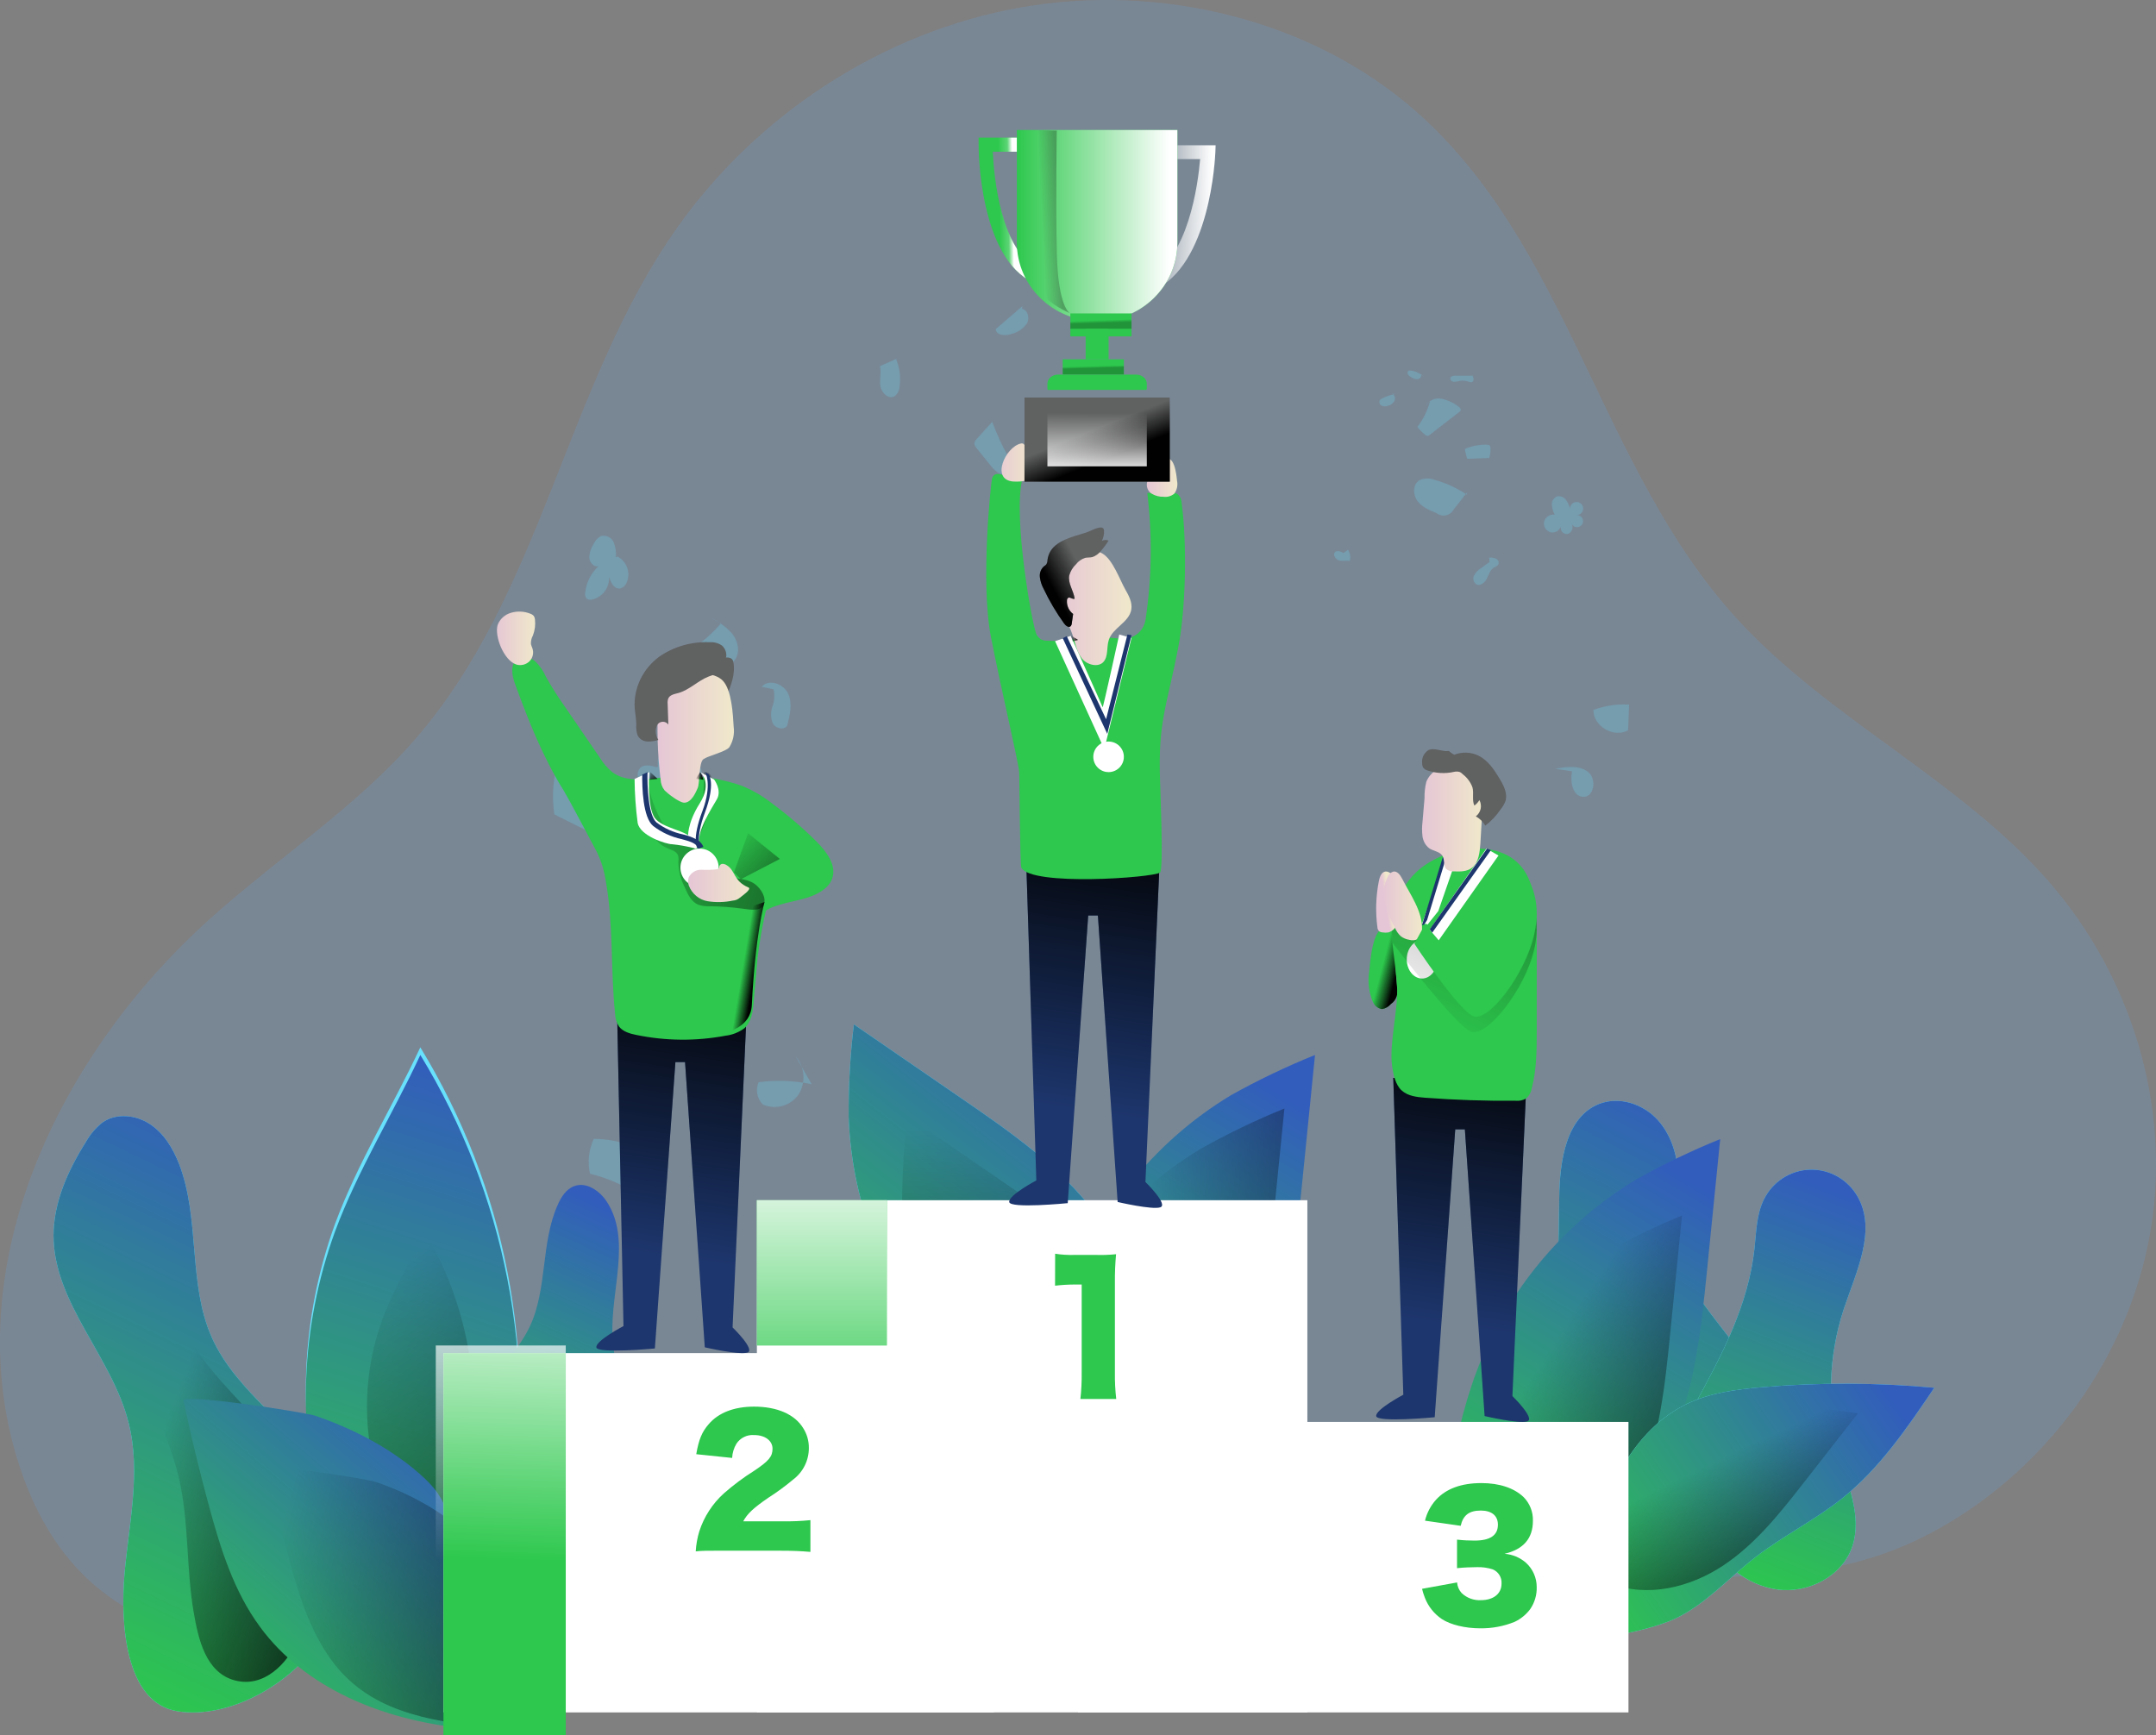 <?xml version="1.0" encoding="UTF-8"?> <svg xmlns="http://www.w3.org/2000/svg" xmlns:xlink="http://www.w3.org/1999/xlink" width="282px" height="227px" viewBox="0 0 282 227"><rect x="0" y="0" width="282" height="227" fill="#808080" stroke="none"/><!-- Generator: Sketch 54.1 (76490) - https://sketchapp.com --><title>illu-awards</title><desc>Created with Sketch.</desc><defs><linearGradient x1="48.795%" y1="47.919%" x2="82.383%" y2="72.412%" id="linearGradient-1"><stop stop-color="#010101" stop-opacity="0" offset="0%"></stop><stop stop-color="#010101" offset="100%"></stop></linearGradient><linearGradient x1="35.986%" y1="100%" x2="63.695%" y2="1.138%" id="linearGradient-2"><stop stop-color="#2DC84D" offset="0%"></stop><stop stop-color="#325DBC" offset="100%"></stop></linearGradient><linearGradient x1="40.479%" y1="100%" x2="59.304%" y2="1.138%" id="linearGradient-3"><stop stop-color="#2DC84D" offset="0%"></stop><stop stop-color="#325DBC" offset="100%"></stop></linearGradient><linearGradient x1="29.752%" y1="100%" x2="69.787%" y2="1.138%" id="linearGradient-4"><stop stop-color="#2DC84D" offset="0%"></stop><stop stop-color="#325DBC" offset="100%"></stop></linearGradient><linearGradient x1="56.321%" y1="49.903%" x2="224.362%" y2="36.608%" id="linearGradient-5"><stop stop-color="#010101" stop-opacity="0" offset="0%"></stop><stop stop-color="#010101" offset="95%"></stop></linearGradient><linearGradient x1="25.24%" y1="100%" x2="74.197%" y2="1.138%" id="linearGradient-6"><stop stop-color="#2DC84D" offset="0%"></stop><stop stop-color="#325DBC" offset="100%"></stop></linearGradient><linearGradient x1="48.816%" y1="1.977%" x2="51.968%" y2="126.123%" id="linearGradient-7"><stop stop-color="#010101" stop-opacity="0" offset="0%"></stop><stop stop-color="#010101" offset="95%"></stop></linearGradient><linearGradient x1="43.557%" y1="100%" x2="56.297%" y2="1.138%" id="linearGradient-8"><stop stop-color="#2DC84D" offset="0%"></stop><stop stop-color="#325DBC" offset="100%"></stop></linearGradient><linearGradient x1="37.668%" y1="8.795%" x2="102.406%" y2="239.116%" id="linearGradient-9"><stop stop-color="#010101" stop-opacity="0" offset="0%"></stop><stop stop-color="#010101" offset="95%"></stop></linearGradient><linearGradient x1="38.133%" y1="100%" x2="61.597%" y2="1.138%" id="linearGradient-10"><stop stop-color="#2DC84D" offset="0%"></stop><stop stop-color="#325DBC" offset="100%"></stop></linearGradient><linearGradient x1="31.601%" y1="36.878%" x2="121.908%" y2="111.194%" id="linearGradient-11"><stop stop-color="#010101" stop-opacity="0" offset="0%"></stop><stop stop-color="#010101" offset="95%"></stop></linearGradient><linearGradient x1="43.482%" y1="40.568%" x2="127.236%" y2="121.234%" id="linearGradient-12"><stop stop-color="#010101" stop-opacity="0" offset="0%"></stop><stop stop-color="#010101" offset="95%"></stop></linearGradient><linearGradient x1="0%" y1="73.633%" x2="98.862%" y2="26.905%" id="linearGradient-13"><stop stop-color="#2DC84D" offset="0%"></stop><stop stop-color="#325DBC" offset="100%"></stop></linearGradient><linearGradient x1="42.664%" y1="39.286%" x2="112.838%" y2="127.332%" id="linearGradient-14"><stop stop-color="#010101" stop-opacity="0" offset="0%"></stop><stop stop-color="#010101" offset="95%"></stop></linearGradient><linearGradient x1="14.954%" y1="100%" x2="84.249%" y2="1.138%" id="linearGradient-15"><stop stop-color="#2DC84D" offset="0%"></stop><stop stop-color="#325DBC" offset="100%"></stop></linearGradient><linearGradient x1="4.007%" y1="34.283%" x2="259.34%" y2="113.358%" id="linearGradient-16"><stop stop-color="#010101" stop-opacity="0" offset="0%"></stop><stop stop-color="#010101" offset="95%"></stop></linearGradient><linearGradient x1="38.075%" y1="100%" x2="61.654%" y2="1.138%" id="linearGradient-17"><stop stop-color="#2DC84D" offset="0%"></stop><stop stop-color="#325DBC" offset="100%"></stop></linearGradient><linearGradient x1="50%" y1="162.522%" x2="50%" y2="-40.468%" id="linearGradient-18"><stop stop-color="#FFFFFF" stop-opacity="0" offset="0%"></stop><stop stop-color="#FFFFFF" stop-opacity="0.23" offset="23%"></stop><stop stop-color="#FFFFFF" offset="100%"></stop></linearGradient><linearGradient x1="49.93%" y1="56.525%" x2="50.892%" y2="-30.515%" id="linearGradient-19"><stop stop-color="#FFFFFF" stop-opacity="0" offset="0%"></stop><stop stop-color="#FFFFFF" stop-opacity="0.23" offset="23%"></stop><stop stop-color="#FFFFFF" offset="95%"></stop></linearGradient><linearGradient x1="49.591%" y1="71.619%" x2="55.459%" y2="-13.333%" id="linearGradient-20"><stop stop-color="#010101" stop-opacity="0" offset="0%"></stop><stop stop-color="#010101" offset="100%"></stop></linearGradient><linearGradient x1="49.796%" y1="71.899%" x2="55.665%" y2="-12.673%" id="linearGradient-21"><stop stop-color="#010101" stop-opacity="0" offset="0%"></stop><stop stop-color="#010101" offset="100%"></stop></linearGradient><linearGradient x1="49.591%" y1="71.676%" x2="55.768%" y2="-17.803%" id="linearGradient-22"><stop stop-color="#010101" stop-opacity="0" offset="0%"></stop><stop stop-color="#010101" offset="95%"></stop></linearGradient><linearGradient x1="33.348%" y1="50.545%" x2="56.478%" y2="49.677%" id="linearGradient-23"><stop stop-color="#FFFFFF" stop-opacity="0" offset="0%"></stop><stop stop-color="#FFFFFF" stop-opacity="0.23" offset="66%"></stop><stop stop-color="#FFFFFF" offset="100%"></stop></linearGradient><linearGradient x1="43.309%" y1="40.641%" x2="157.289%" y2="179.354%" id="linearGradient-24"><stop stop-color="#FFFFFF" stop-opacity="0" offset="0%"></stop><stop stop-color="#FFFFFF" stop-opacity="0.23" offset="23%"></stop><stop stop-color="#FFFFFF" offset="100%"></stop></linearGradient><linearGradient x1="3.68873581e-13%" y1="50%" x2="100%" y2="50%" id="linearGradient-25"><stop stop-color="#FFFFFF" stop-opacity="0" offset="0%"></stop><stop stop-color="#FFFFFF" stop-opacity="0.23" offset="23%"></stop><stop stop-color="#FFFFFF" offset="95%"></stop></linearGradient><linearGradient x1="-0.219%" y1="49.635%" x2="99.512%" y2="49.635%" id="linearGradient-26"><stop stop-color="#E5C6D6" offset="0%"></stop><stop stop-color="#EAD4D0" offset="42%"></stop><stop stop-color="#F0E9CB" offset="100%"></stop></linearGradient><linearGradient x1="-0.302%" y1="49.896%" x2="99.917%" y2="49.896%" id="linearGradient-27"><stop stop-color="#E5C6D6" offset="0%"></stop><stop stop-color="#EAD4D0" offset="42%"></stop><stop stop-color="#F0E9CB" offset="100%"></stop></linearGradient><linearGradient x1="43.869%" y1="41.185%" x2="63.661%" y2="69.675%" id="linearGradient-28"><stop stop-color="#010101" stop-opacity="0" offset="0%"></stop><stop stop-color="#010101" offset="95%"></stop></linearGradient><linearGradient x1="0.027%" y1="49.989%" x2="95.001%" y2="49.989%" id="linearGradient-29"><stop stop-color="#FFFFFF" stop-opacity="0" offset="0%"></stop><stop stop-color="#FFFFFF" stop-opacity="0.23" offset="23%"></stop><stop stop-color="#FFFFFF" offset="100%"></stop></linearGradient><linearGradient x1="49.196%" y1="44.227%" x2="51.827%" y2="63.77%" id="linearGradient-30"><stop stop-color="#010101" stop-opacity="0" offset="0%"></stop><stop stop-color="#010101" offset="95%"></stop></linearGradient><linearGradient x1="49.319%" y1="44.397%" x2="50.885%" y2="57.968%" id="linearGradient-31"><stop stop-color="#010101" stop-opacity="0" offset="0%"></stop><stop stop-color="#010101" offset="100%"></stop></linearGradient><linearGradient x1="-0.115%" y1="50.138%" x2="99.984%" y2="50.138%" id="linearGradient-32"><stop stop-color="#E5C6D6" offset="0%"></stop><stop stop-color="#EAD4D0" offset="42%"></stop><stop stop-color="#F0E9CB" offset="100%"></stop></linearGradient><linearGradient x1="60.872%" y1="43.457%" x2="24.925%" y2="72.405%" id="linearGradient-33"><stop stop-color="#010101" stop-opacity="0" offset="0%"></stop><stop stop-color="#010101" offset="95%"></stop></linearGradient><linearGradient x1="38.392%" y1="52.229%" x2="73.703%" y2="45.448%" id="linearGradient-34"><stop stop-color="#010101" stop-opacity="0" offset="0%"></stop><stop stop-color="#010101" offset="100%"></stop></linearGradient><linearGradient x1="50.543%" y1="0.24%" x2="49.197%" y2="122.129%" id="linearGradient-35"><stop stop-color="#FFFFFF" stop-opacity="0" offset="0%"></stop><stop stop-color="#FFFFFF" stop-opacity="0.23" offset="23%"></stop><stop stop-color="#FFFFFF" offset="95%"></stop></linearGradient><linearGradient x1="0%" y1="50%" x2="100%" y2="50%" id="linearGradient-36"><stop stop-color="#010101" stop-opacity="0" offset="0%"></stop><stop stop-color="#010101" offset="95%"></stop></linearGradient><linearGradient x1="44.649%" y1="47.073%" x2="71.517%" y2="62.248%" id="linearGradient-37"><stop stop-color="#010101" stop-opacity="0" offset="0%"></stop><stop stop-color="#010101" offset="95%"></stop></linearGradient><linearGradient x1="-40.73%" y1="23.24%" x2="326.898%" y2="125.373%" id="linearGradient-38"><stop stop-color="#010101" stop-opacity="0" offset="0%"></stop><stop stop-color="#010101" offset="95%"></stop></linearGradient><linearGradient x1="0.339%" y1="50.184%" x2="100.597%" y2="50.184%" id="linearGradient-39"><stop stop-color="#E5C6D6" offset="0%"></stop><stop stop-color="#EAD4D0" offset="42%"></stop><stop stop-color="#F0E9CB" offset="100%"></stop></linearGradient><linearGradient x1="0.13%" y1="49.951%" x2="99.784%" y2="49.951%" id="linearGradient-40"><stop stop-color="#E5C6D6" offset="0%"></stop><stop stop-color="#EAD4D0" offset="42%"></stop><stop stop-color="#F0E9CB" offset="100%"></stop></linearGradient><linearGradient x1="18.822%" y1="100.115%" x2="191.368%" y2="-267.706%" id="linearGradient-41"><stop stop-color="#010101" stop-opacity="0" offset="0%"></stop><stop stop-color="#010101" offset="95%"></stop></linearGradient><linearGradient x1="41.147%" y1="53.87%" x2="57.833%" y2="46.391%" id="linearGradient-42"><stop stop-color="#E5C6D6" offset="0%"></stop><stop stop-color="#EAD4D0" offset="42%"></stop><stop stop-color="#F0E9CB" offset="100%"></stop></linearGradient><linearGradient x1="0.305%" y1="50.058%" x2="99.953%" y2="50.058%" id="linearGradient-43"><stop stop-color="#E5C6D6" offset="0%"></stop><stop stop-color="#EAD4D0" offset="42%"></stop><stop stop-color="#F0E9CB" offset="100%"></stop></linearGradient><linearGradient x1="-0.049%" y1="50.031%" x2="99.617%" y2="50.031%" id="linearGradient-44"><stop stop-color="#E5C6D6" offset="0%"></stop><stop stop-color="#EAD4D0" offset="42%"></stop><stop stop-color="#F0E9CB" offset="100%"></stop></linearGradient><linearGradient x1="0.325%" y1="50.12%" x2="100.342%" y2="50.12%" id="linearGradient-45"><stop stop-color="#E5C6D6" offset="0%"></stop><stop stop-color="#EAD4D0" offset="42%"></stop><stop stop-color="#F0E9CB" offset="100%"></stop></linearGradient><linearGradient x1="0%" y1="50.35%" x2="100%" y2="50.35%" id="linearGradient-46"><stop stop-color="#010101" stop-opacity="0" offset="0%"></stop><stop stop-color="#010101" offset="95%"></stop></linearGradient><linearGradient x1="-46.763%" y1="-21.053%" x2="101.439%" y2="155.556%" id="linearGradient-47"><stop stop-color="#010101" stop-opacity="0" offset="0%"></stop><stop stop-color="#010101" offset="95%"></stop></linearGradient><linearGradient x1="-13.234%" y1="11.466%" x2="228.259%" y2="238.017%" id="linearGradient-48"><stop stop-color="#010101" stop-opacity="0" offset="0%"></stop><stop stop-color="#010101" offset="95%"></stop></linearGradient></defs><g id="About" stroke="none" stroke-width="1" fill="none" fill-rule="evenodd"><g id="About---Awards" transform="translate(-406, -580)" fill-rule="nonzero"><g id="Group-5" transform="translate(267, 503)"><g id="illu-awards" transform="translate(139, 77)"><path d="M255.103,199.084 C269.223,190.542 279.021,175.916 281.412,160.185 C283.802,144.453 278.809,127.884 268.207,115.582 C256.549,102.052 239.06,94.024 227.039,80.778 C209.243,61.175 205.199,32.176 185.218,14.578 C171.656,2.617 151.798,-2.243 133.578,0.964 C115.357,4.17 99.04,15.053 88.673,29.639 C73.977,50.36 71.028,77.499 54.259,96.75 C46.5,105.655 36.267,112.264 27.447,120.213 C7.433,138.174 -5.414,165.682 2.238,190.788 C4.02,196.642 6.93,202.318 11.516,206.592 C20.063,214.553 32.848,216.485 44.769,217.58 C85.763,221.34 127.064,219.944 168.215,218.541 C177.287,218.234 185.587,217.351 193.971,213.865 C200.998,210.949 207.199,206.854 215.075,206.542 C229.944,205.949 241.535,207.29 255.103,199.084 Z" id="Path" fill="#649FD9" opacity="0.24"></path><path d="M179.09,127.078 C178.883,128.395 179.036,129.752 179.529,130.966 C179.748,131.531 180.212,131.923 180.75,132 C181.201,131.937 181.62,131.7 181.937,131.329 C182.61,130.882 182.935,129.975 182.73,129.118 C182.515,126.845 182.316,124.492 182.904,122.298 C183.001,122.042 183.025,121.758 182.974,121.486 C182.64,120.428 180.685,121.344 180.271,121.912 C179.444,123.083 179.229,125.635 179.09,127.078 Z" id="Path" fill="#2DC84D"></path><path d="M179.09,127.078 C178.883,128.395 179.036,129.752 179.529,130.966 C179.748,131.531 180.212,131.923 180.75,132 C181.201,131.937 181.62,131.7 181.937,131.329 C182.61,130.882 182.935,129.975 182.73,129.118 C182.515,126.845 182.316,124.492 182.904,122.298 C183.001,122.042 183.025,121.758 182.974,121.486 C182.64,120.428 180.685,121.344 180.271,121.912 C179.444,123.083 179.229,125.635 179.09,127.078 Z" id="Path" fill="url(#linearGradient-1)"></path><path d="M196,191.012 C203.679,181.866 203.8,168.677 203.944,156.659 C204.004,151.921 204.81,146.125 209.162,144.405 C211.794,143.369 214.944,144.405 216.852,146.534 C218.761,148.662 219.544,151.624 219.495,154.492 C219.451,156.793 218.943,159.078 219.053,161.38 C219.522,169.484 227.687,174.787 230.721,182.298 C232.856,187.59 232.221,193.829 229.54,198.864 C226.859,203.898 222.275,207.74 217.112,210.031 C212.908,211.896 208.026,212.769 203.718,211.151 C199.409,209.532 196.028,204.912 196.861,200.331" id="Path" fill="#68E1FD"></path><path d="M196,191.012 C203.679,181.866 203.8,168.677 203.944,156.659 C204.004,151.921 204.81,146.125 209.162,144.405 C211.794,143.369 214.944,144.405 216.852,146.534 C218.761,148.662 219.544,151.624 219.495,154.492 C219.451,156.793 218.943,159.078 219.053,161.38 C219.522,169.484 227.687,174.787 230.721,182.298 C232.856,187.59 232.221,193.829 229.54,198.864 C226.859,203.898 222.275,207.74 217.112,210.031 C212.908,211.896 208.026,212.769 203.718,211.151 C199.409,209.532 196.028,204.912 196.861,200.331" id="Path" fill="url(#linearGradient-2)"></path><path d="M229.488,163.281 C229.721,161.113 229.748,158.85 230.711,156.906 C231.864,154.569 234.192,153.068 236.765,153.002 C239.339,152.936 241.738,154.317 243.006,156.592 C245.467,161.007 242.779,166.376 241.175,171.196 C239.104,177.442 238.932,184.177 240.683,190.524 C241.756,194.377 243.537,198.388 242.303,202.213 C241.015,206.184 236.479,208.499 232.398,207.909 C228.316,207.319 224.854,204.308 222.863,200.646 C219.887,195.158 218.775,188.996 221.756,183.593 C225.263,177.144 228.687,170.713 229.488,163.281 Z" id="Path" fill="#68E1FD"></path><path d="M229.488,163.281 C229.721,161.113 229.748,158.85 230.711,156.906 C231.864,154.569 234.192,153.068 236.765,153.002 C239.339,152.936 241.738,154.317 243.006,156.592 C245.467,161.007 242.779,166.376 241.175,171.196 C239.104,177.442 238.932,184.177 240.683,190.524 C241.756,194.377 243.537,198.388 242.303,202.213 C241.015,206.184 236.479,208.499 232.398,207.909 C228.316,207.319 224.854,204.308 222.863,200.646 C219.887,195.158 218.775,188.996 221.756,183.593 C225.263,177.144 228.687,170.713 229.488,163.281 Z" id="Path" fill="url(#linearGradient-3)"></path><g id="Group" opacity="0.24" transform="translate(72, 40)" fill="#68E1FD"><path d="M115.07,12.391 C114.751,13.643 114.18,14.818 113.393,15.845 C113.691,16.222 114.028,16.566 114.399,16.87 C114.476,16.944 114.574,16.993 114.679,17.01 C114.813,17.002 114.94,16.947 115.037,16.854 L118.855,13.906 C118.941,13.857 119.007,13.78 119.045,13.689 C119.123,13.477 118.905,13.277 118.71,13.132 C118.063,12.655 117.322,12.321 116.535,12.151 C115.724,11.996 114.903,12.372 114.494,13.087" id="Path"></path><path d="M119.845,24.704 C118.562,23.833 117.143,23.18 115.646,22.77 C115.006,22.516 114.29,22.532 113.661,22.815 C112.789,23.339 112.784,24.687 113.382,25.512 C113.98,26.336 114.981,26.748 115.92,27.133 C116.261,27.396 116.7,27.497 117.122,27.409 C117.543,27.321 117.905,27.053 118.112,26.676 L119.895,24.408" id="Path"></path><path d="M119.806,18.642 C119.734,18.656 119.671,18.696 119.627,18.753 C119.604,18.818 119.604,18.889 119.627,18.954 L119.867,19.89 C119.874,19.937 119.898,19.981 119.934,20.013 C119.971,20.024 120.009,20.024 120.046,20.013 L122.746,19.912 C122.886,19.912 122.981,18.798 122.959,18.67 C122.88,18.213 122.914,18.235 122.467,18.168 C121.557,18.146 120.651,18.307 119.806,18.642 L119.806,18.642 Z" id="Path"></path><path d="M110.492,11.544 C109.908,11.644 109.342,11.832 108.814,12.101 C108.662,12.159 108.533,12.265 108.446,12.402 C108.361,12.657 108.472,12.936 108.708,13.065 C108.955,13.168 109.231,13.18 109.485,13.098 C109.854,13.021 110.173,12.795 110.369,12.474 C110.551,12.137 110.444,11.716 110.123,11.505" id="Path"></path><path d="M114.243,9.327 C113.785,8.844 113.167,8.543 112.504,8.48 C112.426,8.458 112.342,8.458 112.264,8.48 C112.111,8.577 112.057,8.775 112.141,8.937 C112.23,9.089 112.36,9.214 112.515,9.299 C112.772,9.5 113.089,9.608 113.416,9.605 C113.74,9.561 114.019,9.187 113.857,8.909" id="Path"></path><path d="M120.404,9.148 L118.352,9.148 C118.1,9.148 117.793,9.193 117.709,9.427 C117.625,9.661 117.866,9.906 118.117,9.939 C118.366,9.948 118.614,9.913 118.85,9.834 C119.252,9.75 119.669,9.777 120.057,9.912 C120.204,9.99 120.375,10.014 120.538,9.978 C120.834,9.856 120.745,9.421 120.605,9.126" id="Path"></path><path d="M122.824,33.518 L121.734,34.309 C121.351,34.541 121.033,34.867 120.812,35.256 C120.594,35.664 120.719,36.171 121.103,36.432 C121.622,36.699 122.221,36.203 122.478,35.679 C122.735,35.156 122.908,34.537 123.406,34.236 C123.601,34.119 123.842,34.058 123.965,33.869 C124.098,33.575 123.975,33.228 123.685,33.083 C123.402,32.955 123.089,32.907 122.78,32.944" id="Path"></path><path d="M103.727,32.342 C103.38,32.142 102.911,31.947 102.609,32.225 C102.307,32.504 102.648,33.172 103.118,33.295 C103.587,33.417 104.085,33.295 104.56,33.362 C104.687,32.865 104.595,32.338 104.309,31.913" id="Path"></path><path d="M60.311,20.492 C59.306,18.801 58.461,17.022 57.784,15.177 L55.766,17.405 C55.588,17.563 55.473,17.778 55.441,18.012 C55.466,18.239 55.566,18.451 55.727,18.614 L57.476,20.776 C57.946,21.361 58.488,21.985 59.232,22.085 C59.975,22.185 60.803,21.366 60.4,20.731" id="Path"></path><path d="M61.725,0.045 L58.237,3.053 C58.326,3.967 59.679,3.956 60.529,3.61 C61.271,3.383 61.912,2.909 62.346,2.268 C62.704,1.588 62.441,0.552 61.686,0.39" id="Path"></path><path d="M43.114,7.884 C43.293,8.742 43.019,9.644 43.159,10.513 C43.299,11.382 44.199,12.268 44.976,11.85 C45.399,11.551 45.654,11.069 45.664,10.552 C45.829,9.335 45.671,8.096 45.205,6.959" id="Path"></path><path d="M22.295,41.552 C20.797,43.299 18.979,44.747 16.939,45.819 C16.542,46.026 16.095,46.282 16.028,46.722 C16.027,47.118 16.194,47.496 16.487,47.764 L18.13,49.714 C18.267,49.966 18.52,50.135 18.806,50.165 C19.092,50.195 19.375,50.083 19.561,49.864 C20.713,49.077 21.846,48.263 22.96,47.424 C23.486,47.081 23.93,46.629 24.263,46.098 C24.822,45.078 24.47,43.764 23.743,42.855 C22.953,41.999 22.004,41.302 20.948,40.805" id="Path"></path><path d="M29.183,50.171 C29.348,50.912 29.3,51.684 29.043,52.399 C28.778,53.121 28.792,53.916 29.082,54.628 C29.445,55.296 30.536,55.564 30.955,54.929 C31.318,53.558 31.682,52.054 31.1,50.756 C30.519,49.458 28.562,48.744 27.645,49.836" id="Path"></path><path d="M133.62,60.89 C133.351,62.238 133.676,64.138 135.051,64.233 C136.527,64.317 136.879,61.882 135.711,60.974 C134.542,60.066 132.887,60.3 131.434,60.567" id="Path"></path><path d="M141.659,52.221 C139.885,52.022 138.089,52.242 136.415,52.862 C136.365,54.99 139.115,56.595 140.955,55.514 L141.083,52.171" id="Path"></path><path d="M16.056,113.646 C13.424,110.679 9.642,108.979 5.669,108.977 C5.005,110.398 4.828,111.998 5.166,113.529 C7.748,114.159 10.179,115.296 12.316,116.872 L15.011,112.493" id="Path"></path><path d="M34.164,101.829 C31.882,101.344 29.533,101.255 27.22,101.567 C26.798,102.562 27.019,103.712 27.779,104.481 C29.463,105.22 31.436,104.655 32.47,103.138 C33.423,101.58 33.268,99.589 32.084,98.196" id="Path"></path><path d="M10.365,68.356 C7.669,64.944 4.572,61.868 1.14,59.191 C0.351,61.553 0.135,64.067 0.509,66.528 C3.449,68.014 6.403,69.483 9.37,70.935" id="Path"></path><path d="M133.363,26.542 C133.257,26.115 133.067,25.714 132.804,25.361 C132.535,25.002 132.077,24.837 131.641,24.943 C131.213,25.131 130.947,25.565 130.975,26.03 C131.011,26.481 131.139,26.921 131.35,27.322 C130.733,27.24 130.149,27.619 129.975,28.214 C129.837,28.82 130.186,29.431 130.78,29.623 C131.389,29.77 132.006,29.411 132.177,28.81 C132.091,29.072 132.147,29.361 132.326,29.572 C132.505,29.783 132.781,29.887 133.055,29.846 C133.321,29.758 133.533,29.554 133.629,29.291 C133.726,29.029 133.698,28.737 133.553,28.498 C133.718,28.855 134.124,29.036 134.501,28.919 C134.879,28.803 135.112,28.426 135.046,28.037 C134.98,27.649 134.635,27.37 134.24,27.384 C134.701,27.369 135.069,26.996 135.075,26.536 C135.08,26.077 134.722,25.695 134.261,25.669 C133.801,25.644 133.402,25.985 133.357,26.442" id="Path"></path><path d="M13.881,60.366 C13.121,60.11 12.131,59.921 11.645,60.55 C11.426,60.878 11.349,61.28 11.433,61.665 C11.504,62.354 11.927,62.958 12.551,63.264 C13.206,63.544 13.966,63.255 14.267,62.612 C14.291,63.192 14.436,63.761 14.692,64.283 C14.977,64.815 15.571,65.107 16.168,65.007 C16.493,64.9 16.773,64.686 16.962,64.4 C17.482,63.681 17.521,62.461 16.71,62.105 C17.321,62.328 17.981,62.386 18.622,62.272 C19.309,62.22 19.823,61.622 19.771,60.938 C19.718,60.253 19.119,59.74 18.432,59.793 C17.821,59.767 17.212,59.877 16.649,60.116 C16.938,59.259 16.868,58.323 16.453,57.519 C16.375,57.354 16.253,57.214 16.101,57.113 C15.737,56.912 15.29,57.174 14.983,57.475 C14.267,58.232 13.926,59.267 14.049,60.3" id="Path"></path><path d="M8.554,32.894 C8.618,32.227 8.521,31.554 8.268,30.933 C7.986,30.302 7.294,29.96 6.619,30.119 C6.174,30.345 5.825,30.723 5.635,31.183 C5.287,31.702 5.093,32.309 5.076,32.933 C5.121,33.557 5.635,34.181 6.273,34.086 C5.294,34.98 4.679,36.202 4.545,37.518 C4.484,37.795 4.554,38.085 4.735,38.304 C4.954,38.455 5.231,38.496 5.484,38.415 C6.833,38.088 7.75,36.842 7.659,35.462 C7.877,36.181 8.324,37.067 9.073,36.978 C9.487,36.883 9.825,36.588 9.974,36.192 C10.514,34.926 9.998,33.458 8.783,32.805" id="Path"></path></g><path d="M95.758,86.239 C95.849,86.352 95.908,86.489 95.927,86.635 C96.208,88.113 95.63,89.607 95.067,91 C95.146,90.448 94.985,89.888 94.628,89.469 C94.272,89.06 93.836,88.733 93.349,88.509 C93.254,88.466 93.167,88.406 93.094,88.329 C93.026,88.221 92.994,88.093 93.002,87.965 C92.974,87.274 93.326,86.627 93.912,86.292 C94.336,86.039 95.349,85.812 95.758,86.239 Z" id="Path" fill="#606161"></path><path d="M161.03,143.251 C164.575,141.272 168.239,139.518 172,138 L170.274,155.195 C169.475,162.97 168.649,170.858 165.465,177.979 C162.281,185.101 156.237,191.36 148.618,192.701 C133.224,195.416 136.575,178.976 139.458,170.317 C143.199,158.978 150.855,149.373 161.03,143.251 L161.03,143.251 Z" id="Path" fill="url(#linearGradient-4)"></path><path d="M111.002,146.121 C110.975,142.071 111.203,138.022 111.684,134 L125.807,143.708 C132.181,148.093 138.656,152.584 143.316,158.79 C147.975,164.996 150.517,173.251 148.025,180.574 C142.997,195.366 130.299,184.602 124.153,177.949 C116.098,169.258 111.431,157.963 111.002,146.121 Z" id="Path" fill="#68E1FD"></path><path d="M157.047,150.273 C160.586,148.287 164.244,146.526 168,145 L166.274,162.194 C165.492,169.957 164.671,177.872 161.482,184.976 C158.292,192.08 152.254,198.356 144.619,199.702 C129.225,202.412 132.577,185.979 135.453,177.314 C139.208,165.983 146.87,156.388 157.047,150.273 L157.047,150.273 Z" id="Path" fill="url(#linearGradient-5)"></path><path d="M111.002,146.121 C110.975,142.071 111.203,138.022 111.684,134 L125.807,143.708 C132.181,148.093 138.656,152.584 143.316,158.79 C147.975,164.996 150.517,173.251 148.025,180.574 C142.997,195.366 130.299,184.602 124.153,177.949 C116.098,169.258 111.431,157.963 111.002,146.121 Z" id="Path" fill="url(#linearGradient-6)"></path><path d="M118.002,158.121 C117.974,154.071 118.199,150.022 118.678,146 L132.801,155.713 C139.175,160.094 145.65,164.587 150.315,170.774 C154.98,176.96 157.516,185.248 155.024,192.568 C149.996,207.372 137.298,196.598 131.148,189.942 C123.094,181.254 118.429,169.961 118.002,158.121 L118.002,158.121 Z" id="Path" fill="url(#linearGradient-7)"></path><path d="M43.819,160.103 C46.792,152.078 51.364,144.755 54.976,137 C66.115,155.226 70.308,176.86 66.784,197.93 C66.279,200.876 65.611,203.839 64.181,206.454 C62.083,210.298 55.402,216.179 50.449,214.793 C46.035,213.553 43.488,203.126 42.321,198.89 C38.778,186.119 39.302,172.562 43.819,160.103 L43.819,160.103 Z" id="Path" fill="#68E1FD"></path><path d="M43.818,161.102 C46.791,153.078 51.367,145.761 54.979,138 C66.115,156.228 70.307,177.863 66.784,198.935 C66.28,201.875 65.607,204.838 64.176,207.458 C62.079,211.297 55.399,217.183 50.453,215.791 C46.034,214.551 43.488,204.131 42.321,199.889 C38.778,187.118 39.302,173.561 43.818,161.102 L43.818,161.102 Z" id="Path" fill="url(#linearGradient-8)"></path><path d="M49.911,172.852 C51.393,168.735 53.697,164.984 55.487,161 C61.057,170.346 63.154,181.441 61.392,192.246 C61.199,193.768 60.758,195.246 60.089,196.618 C59.04,198.588 55.703,201.612 53.226,200.891 C51.014,200.258 49.743,194.909 49.159,192.74 C47.389,186.192 47.652,179.24 49.911,172.852 L49.911,172.852 Z" id="Path" fill="url(#linearGradient-9)"></path><path d="M16.268,206.115 C16.822,199.431 18.483,192.635 16.822,186.12 C14.69,177.51 7.066,170.557 7,161.672 C7,157.258 8.905,153.068 11.252,149.35 C11.803,148.372 12.539,147.513 13.417,146.823 C15.216,145.57 17.752,145.834 19.585,147.031 C21.417,148.227 22.624,150.209 23.427,152.271 C26.195,159.454 24.568,167.878 27.69,174.927 C30.951,182.284 38.725,186.626 42.578,193.686 C46.134,200.401 45.751,208.557 41.582,214.898 C37.928,220.296 29.955,224.896 23.25,223.851 C16.207,222.75 15.792,211.911 16.268,206.115 Z" id="Path" fill="#68E1FD"></path><path d="M16.268,206.115 C16.822,199.431 18.483,192.635 16.822,186.12 C14.69,177.51 7.066,170.557 7,161.672 C7,157.258 8.905,153.068 11.252,149.35 C11.803,148.372 12.539,147.513 13.417,146.823 C15.216,145.57 17.752,145.834 19.585,147.031 C21.417,148.227 22.624,150.209 23.427,152.271 C26.195,159.454 24.568,167.878 27.69,174.927 C30.951,182.284 38.725,186.626 42.578,193.686 C46.134,200.401 45.751,208.557 41.582,214.898 C37.928,220.296 29.955,224.896 23.25,223.851 C16.207,222.75 15.792,211.911 16.268,206.115 Z" id="Path" fill="url(#linearGradient-10)"></path><path d="M23.364,193.186 C21.04,183.405 13.762,174.485 15.182,164.53 C15.393,163.022 16.092,161.271 17.573,161.029 C19.542,160.703 20.679,163.173 21.167,165.138 C22.005,168.514 22.964,171.891 24.651,174.879 C27.713,180.355 32.932,184.255 36.405,189.466 C41.081,196.484 42.628,206.71 38.973,214.538 C37.503,217.684 34.535,220.768 30.78,219.828 C26.897,218.844 25.938,214.381 25.339,210.925 C24.323,205.055 24.751,199.006 23.364,193.186 Z" id="Path" fill="url(#linearGradient-11)"></path><path d="M214.042,154.273 C217.582,152.288 221.242,150.526 225,149 L223.273,166.195 C222.491,173.959 221.669,181.875 218.479,188.979 C215.288,196.084 209.247,202.36 201.624,203.701 C186.223,206.416 189.576,189.976 192.454,181.317 C196.207,169.987 203.866,160.392 214.042,154.273 Z" id="Path" fill="url(#linearGradient-4)"></path><path d="M210.298,163.693 C213.432,161.926 216.673,160.358 220,159 L218.469,174.319 C217.778,181.233 217.048,188.287 214.223,194.618 C211.398,200.949 206.047,206.54 199.297,207.734 C185.658,210.151 188.621,195.51 191.176,187.788 C194.498,177.693 201.284,169.142 210.298,163.693 L210.298,163.693 Z" id="Path" fill="url(#linearGradient-12)"></path><path d="M207.565,202.427 C210.12,195.002 213.591,187.024 220.65,183.638 C223.672,182.194 227.059,181.754 230.389,181.466 C237.913,180.823 245.48,180.845 253,181.534 C249.479,186.747 245.879,192.045 240.976,195.972 C237.376,198.856 233.18,200.909 229.541,203.742 C226.053,206.456 223.043,209.903 219.039,211.765 C216.584,212.894 208.783,215.117 206.318,213.328 C203.19,211.054 206.47,205.615 207.565,202.427 Z" id="Path" fill="#68E1FD"></path><path d="M207.565,202.427 C210.12,195.002 213.591,187.024 220.65,183.638 C223.672,182.194 227.059,181.754 230.389,181.466 C237.913,180.823 245.48,180.845 253,181.534 C249.479,186.747 245.879,192.045 240.976,195.972 C237.376,198.856 233.18,200.909 229.541,203.742 C226.053,206.456 223.043,209.903 219.039,211.765 C216.584,212.894 208.783,215.117 206.318,213.328 C203.19,211.054 206.47,205.615 207.565,202.427 Z" id="Path" fill="url(#linearGradient-13)"></path><path d="M234.955,184.006 C237.652,184.136 240.339,184.433 243,184.893 L236.015,193.835 C232.862,197.871 229.632,201.978 225.347,204.812 C221.062,207.646 215.444,209.024 210.662,207.122 C200.993,203.263 208.631,195.307 213.29,191.503 C219.369,186.52 227.057,183.86 234.955,184.006 Z" id="Path" fill="url(#linearGradient-14)"></path><path d="M24.002,183.241 C24.979,187.853 26.088,192.436 27.331,196.992 C28.829,202.53 30.577,208.146 33.989,212.781 C39.887,220.866 50.046,224.892 60,226 C59.478,218.985 59.173,211.971 59.085,204.956 C59.018,200.116 59.262,196.898 55.633,193.47 C51.644,189.693 46.312,186.908 41.141,185.163 C39.748,184.731 23.786,182.222 24.002,183.241 Z" id="Path" fill="url(#linearGradient-15)"></path><path d="M35.002,192.201 C35.809,196.081 36.73,199.933 37.765,203.757 C39.009,208.416 40.451,213.126 43.253,217.029 C48.128,223.819 55.76,225.064 63.99,226 C63.559,220.124 64.078,216.373 63.99,210.48 C63.934,206.409 64.139,203.701 61.138,200.825 C57.822,197.651 53.434,195.307 49.15,193.85 C48.012,193.457 34.825,191.349 35.002,192.201 Z" id="Path" fill="url(#linearGradient-16)"></path><path d="M64.958,179.926 C66.389,177.818 68.139,175.918 69.246,173.626 C71.634,168.671 70.704,162.607 72.955,157.591 C73.406,156.57 74.056,155.545 75.096,155.158 C76.698,154.558 78.442,155.758 79.378,157.204 C82.576,162.136 79.901,168.666 80.104,174.579 C80.215,177.824 81.205,180.962 81.756,184.157 C82.025,185.721 82.174,187.369 81.646,188.865 C81.194,189.961 80.559,190.968 79.769,191.841 C75.487,197.11 69.493,200.602 63.461,195.529 C58.618,191.41 61.903,184.409 64.958,179.926 Z" id="Path" fill="url(#linearGradient-17)"></path><rect id="Rectangle" fill="#FFFFFF" x="58" y="177" width="72" height="47"></rect><rect id="Rectangle" fill="#FFFFFF" x="141" y="186" width="72" height="38"></rect><rect id="Rectangle" fill="#FFFFFF" x="99" y="157" width="72" height="67"></rect><rect id="Rectangle" fill="#2DC84D" x="99" y="157" width="17" height="19"></rect><rect id="Rectangle" fill="url(#linearGradient-18)" x="99" y="157" width="17" height="19"></rect><rect id="Rectangle" fill="#2DC84D" x="58" y="177" width="16" height="50"></rect><rect id="Rectangle" fill="url(#linearGradient-19)" x="57" y="176" width="17" height="50"></rect><path d="M138.011,164 C138.865,164.133 139.728,164.184 140.59,164.155 L143.312,164.155 C144.201,164.183 145.092,164.153 145.978,164.063 C145.867,165.273 145.816,166.489 145.826,167.705 L145.826,179.564 C145.811,180.712 145.869,181.86 146,183 L141.314,183 C141.441,181.86 141.497,180.712 141.483,179.564 L141.483,168.026 L140.623,168.026 C139.747,168.026 138.871,168.078 138,168.18 L138.011,164 Z" id="Path" fill="#2DC84D"></path><path d="M94.354,202.843 C92.346,202.843 91.831,202.843 91,202.933 C91.052,202.042 91.209,201.162 91.469,200.308 C92.086,198.398 93.198,196.683 94.693,195.335 C95.933,194.249 97.256,193.262 98.653,192.385 C100.576,191.098 101.045,190.519 101.045,189.496 C101.045,188.473 100.084,187.72 98.653,187.72 C97.729,187.643 96.837,188.074 96.328,188.844 C95.986,189.41 95.792,190.051 95.762,190.71 L91.068,190.221 C91.407,188.288 91.809,187.31 92.702,186.287 C93.975,184.804 96.011,184 98.624,184 C101.639,184 103.941,185 105.055,186.81 C105.55,187.586 105.807,188.488 105.796,189.406 C105.804,191.027 105.043,192.557 103.743,193.537 C102.717,194.399 101.634,195.193 100.502,195.914 C98.557,197.245 97.731,198.021 97.216,198.999 L102.425,198.999 C103.619,199.021 104.813,198.97 106,198.847 L106,203 C104.705,202.893 103.766,202.848 102.182,202.848 L94.354,202.843 Z" id="Path" fill="#2DC84D"></path><path d="M190.583,206.998 C190.62,207.516 190.832,208.007 191.183,208.388 C191.851,209.026 192.749,209.361 193.669,209.317 C195.351,209.317 196.399,208.471 196.399,207.146 C196.453,206.337 195.984,205.585 195.236,205.283 C194.588,205.077 193.911,204.98 193.232,204.997 C192.39,204.997 191.418,205.041 190.577,205.129 L190.577,201.397 C191.335,201.484 192.097,201.526 192.86,201.524 C194.914,201.524 195.924,200.831 195.924,199.441 C195.924,198.265 195.11,197.594 193.685,197.594 C192.15,197.594 191.375,198.204 191.052,199.589 L186.388,198.919 C186.634,197.895 187.132,196.95 187.835,196.171 C189.152,194.736 191.14,194 193.767,194 C196.121,194 198.065,194.654 199.294,195.847 C200.099,196.665 200.535,197.779 200.501,198.93 C200.501,201.233 199.272,202.667 196.787,203.25 C197.814,203.327 198.79,203.731 199.573,204.404 C200.484,205.218 201.003,206.387 200.998,207.613 C201.025,208.645 200.723,209.658 200.135,210.504 C199.603,211.211 198.908,211.777 198.109,212.153 C196.683,212.73 195.157,213.018 193.619,212.999 C191.675,212.999 189.736,212.543 188.589,211.785 C187.579,211.105 186.802,210.128 186.366,208.987 C186.219,208.611 186.096,208.225 186,207.833 L190.583,206.998 Z" id="Path" fill="#2DC84D"></path><path d="M134.238,113 L135.55,154.413 C135.55,154.413 131.914,156.329 132.002,157.23 C132.089,158.132 139.656,157.382 139.656,157.382 L142.335,119.756 L143.603,119.756 L146.184,157.23 C146.184,157.23 150.662,158.278 151.761,157.929 C152.859,157.579 149.82,154.616 149.82,154.616 L151.635,113.676 L134.238,113 Z" id="Path" fill="#1D366D"></path><path d="M134.238,113 L135.55,154.413 C135.55,154.413 131.914,156.329 132.002,157.23 C132.089,158.132 139.656,157.382 139.656,157.382 L142.335,119.756 L143.603,119.756 L146.184,157.23 C146.184,157.23 150.662,158.278 151.761,157.929 C152.859,157.579 149.82,154.616 149.82,154.616 L151.635,113.676 L134.238,113 Z" id="Path" fill="url(#linearGradient-20)"></path><path d="M80.708,132 L81.55,173.463 C81.55,173.463 77.914,175.37 78.002,176.239 C78.089,177.108 85.656,176.39 85.656,176.39 L88.34,138.932 L89.603,138.932 L92.184,176.239 C92.184,176.239 96.662,177.276 97.761,176.929 C98.859,176.581 95.82,173.637 95.82,173.637 L97.635,132.886 L80.708,132 Z" id="Path" fill="#1D366D"></path><path d="M80.708,132 L81.55,173.463 C81.55,173.463 77.914,175.37 78.002,176.239 C78.089,177.108 85.656,176.39 85.656,176.39 L88.34,138.932 L89.603,138.932 L92.184,176.239 C92.184,176.239 96.662,177.276 97.761,176.929 C98.859,176.581 95.82,173.637 95.82,173.637 L97.635,132.886 L80.708,132 Z" id="Path" fill="url(#linearGradient-21)"></path><path d="M182.238,141 L183.55,182.444 C183.55,182.444 179.914,184.361 180.002,185.235 C180.089,186.109 187.656,185.387 187.656,185.387 L190.34,147.732 L191.603,147.732 L194.184,185.235 C194.184,185.235 198.662,186.278 199.761,185.928 C200.859,185.579 197.82,182.619 197.82,182.619 L199.651,141.643 L182.238,141 Z" id="Path" fill="#1D366D"></path><path d="M182.238,141 L183.55,182.444 C183.55,182.444 179.914,184.361 180.002,185.235 C180.089,186.109 187.656,185.387 187.656,185.387 L190.34,147.732 L191.603,147.732 L194.184,185.235 C194.184,185.235 198.662,186.278 199.761,185.928 C200.859,185.579 197.82,182.619 197.82,182.619 L199.651,141.643 L182.238,141 Z" id="Path" fill="url(#linearGradient-22)"></path><path d="M135.217,37 C128.056,33.713 128,19.534 128,18.935 L128,18 L135.012,18 L135.012,19.848 L129.854,19.848 C129.993,22.95 130.848,32.946 136,35.309 L135.217,37 Z" id="Path" fill="#2DC84D"></path><path d="M135.217,37 C128.056,33.713 128,19.534 128,18.935 L128,18 L135.012,18 L135.012,19.848 L129.854,19.848 C129.993,22.95 130.848,32.946 136,35.309 L135.217,37 Z" id="Path" fill="url(#linearGradient-23)"></path><path d="M150.794,38 L150,36.354 C155.437,34.032 156.711,23.95 156.973,20.806 L151.583,20.806 L151.583,19 L159,19 L158.965,19.938 C158.936,20.542 158.305,34.789 150.794,38 Z" id="Path" fill="url(#linearGradient-24)"></path><path d="M150.794,38 L150,36.354 C155.437,34.032 156.711,23.95 156.973,20.806 L151.583,20.806 L151.583,19 L159,19 L158.965,19.938 C158.936,20.542 158.305,34.789 150.794,38 Z" id="Path" fill="url(#linearGradient-25)"></path><path d="M129.62,83.359 C128.212,76.158 129.62,62.964 129.774,62.515 C130.316,61.174 132.185,62.908 133.73,62.644 C132.43,67.47 135.081,82.331 135.611,83.061 C135.761,83.306 135.968,83.512 136.215,83.662 C136.455,83.761 136.713,83.812 136.973,83.813 C138.277,83.888 139.585,83.8 140.866,83.549 C143.146,83.117 144.725,83.375 146.623,83.549 C148.192,83.691 149.6,82.603 149.833,81.069 C150.66,75.579 150.737,70.005 150.061,64.496 L152.962,64.434 C153.312,64.396 153.666,64.456 153.982,64.608 C154.34,64.894 154.549,65.322 154.552,65.776 C155.276,71.096 155.122,79.548 154.091,84.812 C152.643,92.254 151.446,94.443 151.731,102.081 C151.731,102.642 152.232,113.765 151.731,114.136 C150.864,114.815 134.813,115.96 133.582,113.485 C133.405,113.131 133.342,101.39 133.314,101.037 C133.211,99.668 130.994,90.368 129.62,83.359 Z" id="Path" fill="#2DC84D"></path><path d="M133.513,58.018 C133.605,57.994 133.702,57.994 133.795,58.018 C133.895,58.064 133.975,58.142 134.019,58.238 C134.227,58.75 134.313,59.298 134.272,59.844 C134.34,60.412 134.536,60.96 134.848,61.451 C135.504,62.849 133.904,63.058 132.545,62.988 C129.535,62.779 131.509,58.473 133.513,58.018 Z" id="Path" fill="url(#linearGradient-26)"></path><path d="M150.043,63.057 C149.899,63.627 150.122,64.229 150.597,64.554 C151.076,64.852 151.628,65.001 152.186,64.984 C152.691,65.051 153.201,64.902 153.598,64.571 C153.95,64.088 154.079,63.47 153.952,62.879 C153.875,62.099 153.587,59.168 152.197,60.229 C151.749,60.573 151.677,61.376 151.239,61.829 C150.802,62.283 150.243,62.443 150.043,63.057 Z" id="Path" fill="url(#linearGradient-27)"></path><rect id="Rectangle" fill="#606161" x="134" y="52" width="19" height="11"></rect><rect id="Rectangle" fill="url(#linearGradient-28)" x="134" y="52" width="19" height="11"></rect><path d="M133.006,17 L154,17 L154,31.716 C154,37.396 149.299,42 143.5,42 L143.5,42 C137.701,42 133,37.396 133,31.716 L133,17 L133.006,17 Z" id="Path" fill="#2DC84D"></path><path d="M133.006,17 L154,17 L154,31.716 C154,37.396 149.299,42 143.5,42 L143.5,42 C137.701,42 133,37.396 133,31.716 L133,17 L133.006,17 Z" id="Path" fill="url(#linearGradient-29)"></path><rect id="Rectangle" fill="#2DC84D" x="140" y="41" width="8" height="3"></rect><rect id="Rectangle" fill="url(#linearGradient-30)" opacity="0.26" x="140" y="41" width="8" height="2"></rect><rect id="Rectangle" fill="#2DC84D" x="142" y="43" width="3" height="4"></rect><rect id="Rectangle" fill="#2DC84D" x="139" y="47" width="8" height="2"></rect><rect id="Rectangle" fill="url(#linearGradient-31)" opacity="0.26" x="139" y="47" width="8" height="2"></rect><path d="M150,50.198 L150,50.747 C149.999,50.832 149.986,50.917 149.961,51 L137.033,51 C137.013,50.917 137.002,50.832 137,50.747 L137,50.198 C136.999,49.881 137.145,49.576 137.406,49.351 C137.668,49.126 138.023,49 138.394,49 L148.59,49 C148.963,48.996 149.323,49.121 149.588,49.346 C149.853,49.571 150.002,49.878 150,50.198 Z" id="Path" fill="#2DC84D"></path><path d="M147.168,77.076 C147.647,77.902 148.136,78.819 147.965,79.764 C147.669,81.411 145.569,82.102 145.036,83.686 C144.711,84.649 144.997,85.865 144.315,86.601 C143.634,87.337 142.161,86.986 141.49,86.109 C140.819,85.231 140.632,84.077 140.275,83.024 C139.863,81.819 139.22,80.721 138.725,79.549 C138.19,78.382 137.945,77.097 138.01,75.808 C138.092,74.504 138.769,73.318 139.835,72.61 C140.935,71.965 143.134,71.721 144.233,72.429 C145.552,73.238 146.443,75.768 147.168,77.076 Z" id="Path" fill="url(#linearGradient-32)"></path><path d="M144.407,69.41 C144.429,69.876 144.331,70.34 144.121,70.756 C144.392,70.608 144.716,70.592 145,70.713 C144.703,71.199 144.361,71.657 143.981,72.081 C143.695,72.453 143.304,72.729 142.86,72.876 C142.547,72.946 142.223,72.908 141.911,72.979 C141.448,73.135 141.041,73.424 140.741,73.811 C140.319,74.206 140.014,74.709 139.857,75.266 C139.652,76.299 140.423,77.266 140.563,78.31 C140.304,78.461 139.97,78.045 139.716,78.196 C139.611,78.278 139.551,78.404 139.555,78.537 C139.503,79.23 139.808,79.901 140.363,80.316 L140.186,81.527 C140.18,81.67 140.127,81.807 140.035,81.916 C139.776,82.149 139.393,81.852 139.188,81.57 C138.152,80.133 137.25,78.604 136.492,77.001 C136.24,76.535 136.078,76.025 136.013,75.498 C135.946,74.964 136.148,74.431 136.552,74.076 C136.661,74.011 136.761,73.931 136.848,73.838 C136.957,73.663 137.013,73.461 137.01,73.254 C137.242,71.373 138.951,70.648 140.536,70.129 C141.102,69.94 141.684,69.805 142.245,69.588 C142.714,69.453 144.358,68.453 144.407,69.41 Z" id="Path" fill="#606161"></path><path d="M144.407,69.41 C144.429,69.876 144.331,70.34 144.121,70.756 C144.392,70.608 144.716,70.592 145,70.713 C144.703,71.199 144.361,71.657 143.981,72.081 C143.695,72.453 143.304,72.729 142.86,72.876 C142.547,72.946 142.223,72.908 141.911,72.979 C141.448,73.135 141.041,73.424 140.741,73.811 C140.319,74.206 140.014,74.709 139.857,75.266 C139.652,76.299 140.423,77.266 140.563,78.31 C140.304,78.461 139.97,78.045 139.716,78.196 C139.611,78.278 139.551,78.404 139.555,78.537 C139.503,79.23 139.808,79.901 140.363,80.316 L140.186,81.527 C140.18,81.67 140.127,81.807 140.035,81.916 C139.776,82.149 139.393,81.852 139.188,81.57 C138.152,80.133 137.25,78.604 136.492,77.001 C136.24,76.535 136.078,76.025 136.013,75.498 C135.946,74.964 136.148,74.431 136.552,74.076 C136.661,74.011 136.761,73.931 136.848,73.838 C136.957,73.663 137.013,73.461 137.01,73.254 C137.242,71.373 138.951,70.648 140.536,70.129 C141.102,69.94 141.684,69.805 142.245,69.588 C142.714,69.453 144.358,68.453 144.407,69.41 Z" id="Path" fill="url(#linearGradient-33)"></path><path d="M134,17 L134,33.371 C134,33.371 134.339,36.698 136.111,38.428 C137.255,39.501 138.57,40.37 140,41 C140,41 138.397,40.401 138.228,33.116 C138.058,25.832 138.228,17.089 138.228,17.089 L134,17 Z" id="Path" fill="url(#linearGradient-34)" opacity="0.26"></path><rect id="Rectangle" fill="url(#linearGradient-35)" x="137" y="54" width="13" height="7"></rect><path d="M138,83.868 L140.048,83.176 C140.048,83.176 144.184,92.338 144.223,92.514 C144.263,92.69 146.395,83 146.395,83 L148,83.437 L144.442,98 L138,83.868 Z" id="Path" fill="#FFFFFF"></path><polygon id="Path" fill="url(#linearGradient-36)" points="141 83.7 140 83.09 140.304 83.91"></polygon><polygon id="Path" fill="#1D366D" points="139 83.48 144.828 96 148 83.085 147.467 83 144.673 94.081 139.528 83.215"></polygon><circle id="Oval" fill="#FFFFFF" cx="145" cy="99" r="2"></circle><path d="M73.765,103.466 C71.013,99.079 69.12,94.272 67.362,89.458 C66.95,88.334 66.678,86.815 67.763,86.186 C68.539,85.837 69.449,85.988 70.069,86.568 C70.638,87.136 71.094,87.806 71.414,88.542 C72.191,89.927 73.044,91.269 73.968,92.562 L78.489,99.158 C78.918,99.868 79.467,100.5 80.111,101.025 C81.733,102.223 84.033,102.026 86.078,101.767 C89.752,101.213 93.506,101.562 97.013,102.785 C98.435,103.36 99.767,104.135 100.969,105.085 C103.017,106.595 104.951,108.252 106.755,110.045 C108.123,111.4 109.496,113.227 108.824,114.987 C108.332,116.258 106.914,116.995 105.546,117.433 C104.179,117.872 101.308,118.288 100.178,119.12 C99.705,121.162 99.341,123.226 99.087,125.306 L98.584,131.086 C98.477,132.318 98.313,133.667 97.352,134.511 C96.628,135.047 95.774,135.382 94.877,135.484 C91.037,136.203 87.092,136.17 83.264,135.388 C82.394,135.214 81.461,134.95 80.953,134.263 C80.636,133.756 80.462,133.174 80.45,132.577 C79.845,126.83 80.263,120.998 79.246,115.302 C79.054,113.964 78.656,112.662 78.065,111.445 C77.104,109.623 74.352,104.421 73.765,103.466 Z" id="Path" fill="#2DC84D"></path><path d="M96.967,118.984 C96.967,118.984 96.967,133.799 95,135 C95,135 98.195,134.428 98.337,131.488 C98.783,122.113 100,118 100,118 L96.967,118.984 Z" id="Path" fill="url(#linearGradient-37)"></path><path d="M97.169,118.864 C95.739,118.669 94.299,118.562 92.856,118.544 C92.336,118.574 91.816,118.505 91.322,118.341 C90.414,117.961 89.954,116.975 89.567,116.077 C89.04,115.053 88.752,113.923 88.725,112.773 C88.775,112.489 88.765,112.199 88.698,111.919 C88.498,111.341 87.79,111.17 87.225,110.922 C85.282,110.079 84.54,107.75 84.191,105.668 C83.942,104.164 83.809,102.512 84.623,101.223 C84.789,103.332 85.403,105.381 86.422,107.237 C86.827,108.078 87.438,108.804 88.199,109.347 C88.979,109.89 90,109.952 90.84,109.507 C91.032,109.398 91.191,109.24 91.3,109.049 C91.383,108.876 91.437,108.69 91.46,108.499 C91.907,106.035 92.104,103.533 92.047,101.031 C92.404,100.927 92.783,101.092 92.95,101.422 C93.102,101.748 93.165,102.109 93.132,102.468 C93.104,104.638 92.619,106.779 91.71,108.752 C91.2,109.854 90.563,111.12 91.156,112.167 C91.484,112.633 91.924,113.012 92.435,113.268 C93.322,113.882 94.296,114.361 95.325,114.689 C96.36,114.964 97.49,114.937 98.431,115.449 C99.245,115.895 100.142,117.052 99.981,118.043 C99.782,119.321 98.154,118.996 97.169,118.864 Z" id="Path" fill="url(#linearGradient-38)"></path><circle id="Oval" fill="#FFFFFF" cx="91.5" cy="113.5" r="2.5"></circle><path d="M67.523,86.926 C68.156,87.115 68.845,86.936 69.293,86.466 C69.717,86 69.843,85.348 69.623,84.766 C69.55,84.6 69.491,84.43 69.446,84.256 C69.425,83.862 69.514,83.47 69.705,83.122 C69.962,82.458 70.053,81.745 69.971,81.041 C69.964,80.878 69.914,80.72 69.823,80.582 C69.693,80.433 69.521,80.323 69.328,80.264 C68.53,79.951 67.644,79.915 66.822,80.162 C66.014,80.4 65.371,80.991 65.088,81.755 C64.657,83.19 65.866,86.353 67.523,86.926 Z" id="Path" fill="url(#linearGradient-39)"></path><path d="M95.961,95.066 C96.091,95.997 95.891,96.943 95.396,97.743 C94.95,98.332 92.623,98.866 92.007,99.303 C91.391,99.741 91.544,102.457 91.256,103.086 C91.058,103.518 90.476,105.033 89.465,104.999 C88.843,104.971 87.358,103.827 86.934,103.4 C86.607,102.992 86.423,102.49 86.408,101.969 C85.989,98.619 85.892,95.236 86.12,91.867 C86.188,90.846 86.329,89.735 87.092,89.005 C87.68,88.513 88.401,88.207 89.165,88.124 C90.628,87.883 93.476,87.9 94.543,89.039 C95.724,90.29 95.865,93.489 95.961,95.066 Z" id="Path" fill="url(#linearGradient-40)"></path><path d="M93.684,88.089 C93.36,88.256 93.022,88.395 92.672,88.503 C91.277,89.056 90.146,90.266 88.711,90.658 C88.208,90.791 87.568,90.896 87.391,91.415 C87.324,91.632 87.303,91.859 87.328,92.084 L87.419,94.781 C87.246,94.529 86.945,94.388 86.633,94.413 C86.322,94.439 86.049,94.626 85.922,94.902 C85.66,95.522 85.731,96.227 86.11,96.787 C85.637,96.946 85.137,97.017 84.636,96.996 C84.106,96.957 83.636,96.654 83.395,96.195 C83.239,95.73 83.181,95.24 83.224,94.753 C83.224,93.941 83.03,93.139 83.001,92.327 C82.959,89.821 84.146,87.444 86.202,85.917 C88.12,84.578 90.451,83.906 92.815,84.011 C93.385,83.967 93.953,84.118 94.421,84.436 C94.832,84.799 95.043,85.326 94.993,85.862 C94.807,86.718 94.349,87.496 93.684,88.089 Z" id="Path" fill="#606161"></path><path d="M199.889,114.817 C200.972,117.175 201,119.879 201,122.481 C201,126.578 201,130.675 201,134.772 C201,137.306 201,139.874 200.356,142.328 C200.273,142.863 200.005,143.35 199.601,143.7 C199.188,143.934 198.716,144.035 198.246,143.989 C194.292,144.023 190.332,143.887 186.39,143.593 C185.312,143.507 184.168,143.383 183.347,142.651 C182.525,141.92 182.236,140.565 182.075,139.375 C181.692,136.512 182.913,131.886 182.736,129.001 C182.43,124.069 180.998,120.571 183.491,116.336 C183.968,115.497 184.563,114.733 185.257,114.069 C189.055,110.514 197.313,109.199 199.889,114.817 Z" id="Path" fill="#2DC84D"></path><polygon id="Path" fill="#FFFFFF" points="189.108 112 186 120.835 186.674 121 188.122 119.185 190 113.778"></polygon><polygon id="Path" fill="#1D366D" points="188.751 112 186 121 186.272 120.972 186.668 120.333 189 112.656"></polygon><ellipse id="Oval" fill="#FFFFFF" cx="186" cy="125.5" rx="2" ry="2.5"></ellipse><path d="M199.435,116.553 C199.435,116.553 201.878,119.029 200.659,124.24 C199.441,129.451 194.455,135.774 192.373,134.922 C190.292,134.071 182.13,123.317 182.13,123.317 L182,120.499 L191.764,126.141 C191.764,126.141 194.906,117.067 196.671,116.299 C197.559,115.822 198.654,115.923 199.435,116.553 L199.435,116.553 Z" id="Path" fill="url(#linearGradient-41)"></path><path d="M180.359,115.214 C179.96,117.217 179.893,119.269 180.16,121.292 C180.168,121.498 180.255,121.694 180.405,121.841 C180.531,121.918 180.676,121.962 180.826,121.967 C181.088,122.011 181.355,122.011 181.617,121.967 C182.149,121.798 182.562,121.388 182.721,120.87 C182.878,120.387 182.957,119.884 182.954,119.378 L182.982,117.957 C183.029,117.223 182.983,116.486 182.846,115.762 C182.459,114.237 180.803,112.975 180.359,115.214 Z" id="Path" fill="url(#linearGradient-42)"></path><path d="M183.421,114.986 C183.173,114.492 182.783,113.922 182.259,114.009 C181.959,114.09 181.706,114.301 181.56,114.591 C181.002,115.654 180.854,116.905 181.147,118.081 C181.436,119.239 181.877,120.35 182.458,121.379 C182.636,121.794 182.895,122.164 183.217,122.466 C183.545,122.711 183.922,122.871 184.319,122.932 C184.714,123.056 185.139,123.01 185.502,122.804 C185.834,122.507 186.017,122.065 185.998,121.606 C186.069,119.18 184.489,117.08 183.421,114.986 Z" id="Path" fill="url(#linearGradient-43)"></path><path d="M186.059,107.52 C185.98,108.145 185.98,108.778 186.059,109.403 C186.145,110.036 186.466,110.603 186.945,110.967 C187.525,111.361 188.38,111.373 188.712,112.033 C188.96,112.531 188.791,113.227 189.139,113.644 C189.42,113.896 189.779,114.018 190.141,113.986 C190.985,114.02 191.902,114.038 192.577,113.476 C193.416,112.775 193.553,111.471 193.632,110.312 L193.948,104.843 C194.079,103.934 193.961,103.003 193.611,102.167 C193.3,101.665 192.887,101.25 192.403,100.956 C191.662,100.386 190.791,100.054 189.888,100 C188.664,100 187.051,100.973 186.56,102.265 C186.386,102.971 186.306,103.701 186.323,104.432 L186.059,107.52 Z" id="Path" fill="url(#linearGradient-44)"></path><path d="M189.499,98.232 C188.601,98.371 187.621,97.732 186.809,98.136 C186.235,98.516 185.928,99.179 186.014,99.851 C186.01,100.061 186.066,100.268 186.178,100.448 C186.299,100.589 186.457,100.696 186.635,100.757 C187.766,101.157 188.991,101.231 190.163,100.97 C190.401,100.911 190.65,100.911 190.887,100.97 C191.068,101.042 191.228,101.156 191.356,101.3 C191.918,101.739 192.345,102.322 192.592,102.983 C192.804,103.766 192.505,104.639 192.842,105.374 C193.111,105.183 193.336,104.938 193.501,104.655 C193.897,105.382 193.699,106.282 193.033,106.786 C193.55,107.075 193.978,107.494 194.274,108 C195.059,107.404 195.736,106.684 196.278,105.87 C196.535,105.56 196.743,105.213 196.893,104.842 C197.236,103.835 196.692,102.759 196.136,101.849 C195.428,100.666 194.617,99.447 193.359,98.834 C192.371,98.364 191.226,98.325 190.207,98.728 C189.952,98.59 189.714,98.424 189.499,98.232 L189.499,98.232 Z" id="Path" fill="#606161"></path><path d="M95.062,113.183 C94.903,113.074 94.718,113.011 94.528,113.001 C94.34,112.991 94.166,113.107 94.096,113.289 C94.087,113.386 94.063,113.481 94.027,113.571 C93.964,113.648 93.877,113.697 93.781,113.71 C93.11,113.789 92.434,113.809 91.76,113.771 C91.07,113.742 90.424,114.12 90.09,114.747 C89.97,115.096 89.97,115.478 90.09,115.828 C90.506,116.921 91.447,117.705 92.565,117.89 C93.664,118.062 94.784,118.032 95.872,117.801 C96.136,117.785 96.391,117.699 96.614,117.551 C97.035,117.213 98.385,116.299 97.894,116.088 C95.899,115.24 96.214,113.871 95.062,113.183 Z" id="Path" fill="url(#linearGradient-45)"></path><path d="M91,111 L90.56,110.893 C89.689,110.679 88.802,110.525 87.907,110.433 C87.165,110.433 83.73,109.362 83.406,107.649 C83.152,105.741 83.017,103.821 83,101.899 L83.365,101.723 L84.054,101.407 L84.912,101 C84.912,101 84.622,105.55 85.636,106.98 C86.65,108.409 90.044,108.634 90.519,109.817 C90.56,109.908 90.577,109.978 90.618,110.047 L91,111 Z" id="Path" fill="#FFFFFF"></path><path d="M91.577,101 L93.395,101.955 C93.395,101.955 94.446,103.324 93.778,104.532 C93.11,105.74 90.86,109.03 91.552,110.807 L90.885,111 L90.007,109.524 C90.007,109.524 89.809,107.806 91.534,105.069 C93.259,102.331 91.577,101 91.577,101 Z" id="Path" fill="#FFFFFF"></path><path d="M91.586,101 L91,101.867 L92,102 C91.903,101.627 91.762,101.288 91.586,101 Z" id="Path" fill="url(#linearGradient-46)"></path><polygon id="Path" fill="url(#linearGradient-47)" points="85.065 101 86 101.877 85.482 101.947 85 102"></polygon><path d="M91.252,111 C91.158,110.898 90.467,109.818 91.875,106.09 C93.185,102.629 92.248,101 92.239,101 L92.705,101.283 C92.746,101.351 93.602,102.55 92.194,106.317 C90.911,109.71 91.588,110.932 91.597,110.938 L91.252,111 Z" id="Path" fill="#1D366D"></path><path d="M92,110.779 L91.696,110.89 L91.369,111 C91.329,110.928 91.294,110.834 91.253,110.779 C90.885,110.227 90.138,110.034 89.157,109.764 C87.797,109.469 86.527,108.884 85.444,108.053 C84.078,106.949 83.984,102.981 84.002,101.326 L84.696,101 C84.638,102.76 84.79,106.651 85.864,107.578 C86.875,108.347 88.06,108.883 89.326,109.146 C90.017,109.303 90.679,109.56 91.288,109.907 C91.612,110.124 91.86,110.428 92,110.779 L92,110.779 Z" id="Path" fill="#1D366D"></path><polygon id="Path" fill="url(#linearGradient-48)" points="96.919 115 102 112.357 97.845 109 96 114.116"></polygon><path d="M199.493,114.571 C199.493,114.571 201.85,117.045 200.669,122.251 C199.487,127.457 194.68,133.773 192.676,132.923 C190.673,132.072 185,123.449 185,123.449 L186.448,120.799 L192.088,124.111 C192.088,124.111 195.115,115.068 196.798,114.301 C197.665,113.817 198.736,113.924 199.493,114.571 Z" id="Path" fill="#2DC84D"></path><polygon id="Path" fill="#FFFFFF" points="196 111.91 194.418 111 187 121.613 188.178 123"></polygon><polygon id="Path" fill="#1D366D" points="194.501 111 187 121.572 187.332 122 195 111.217"></polygon></g></g></g></g></svg> 